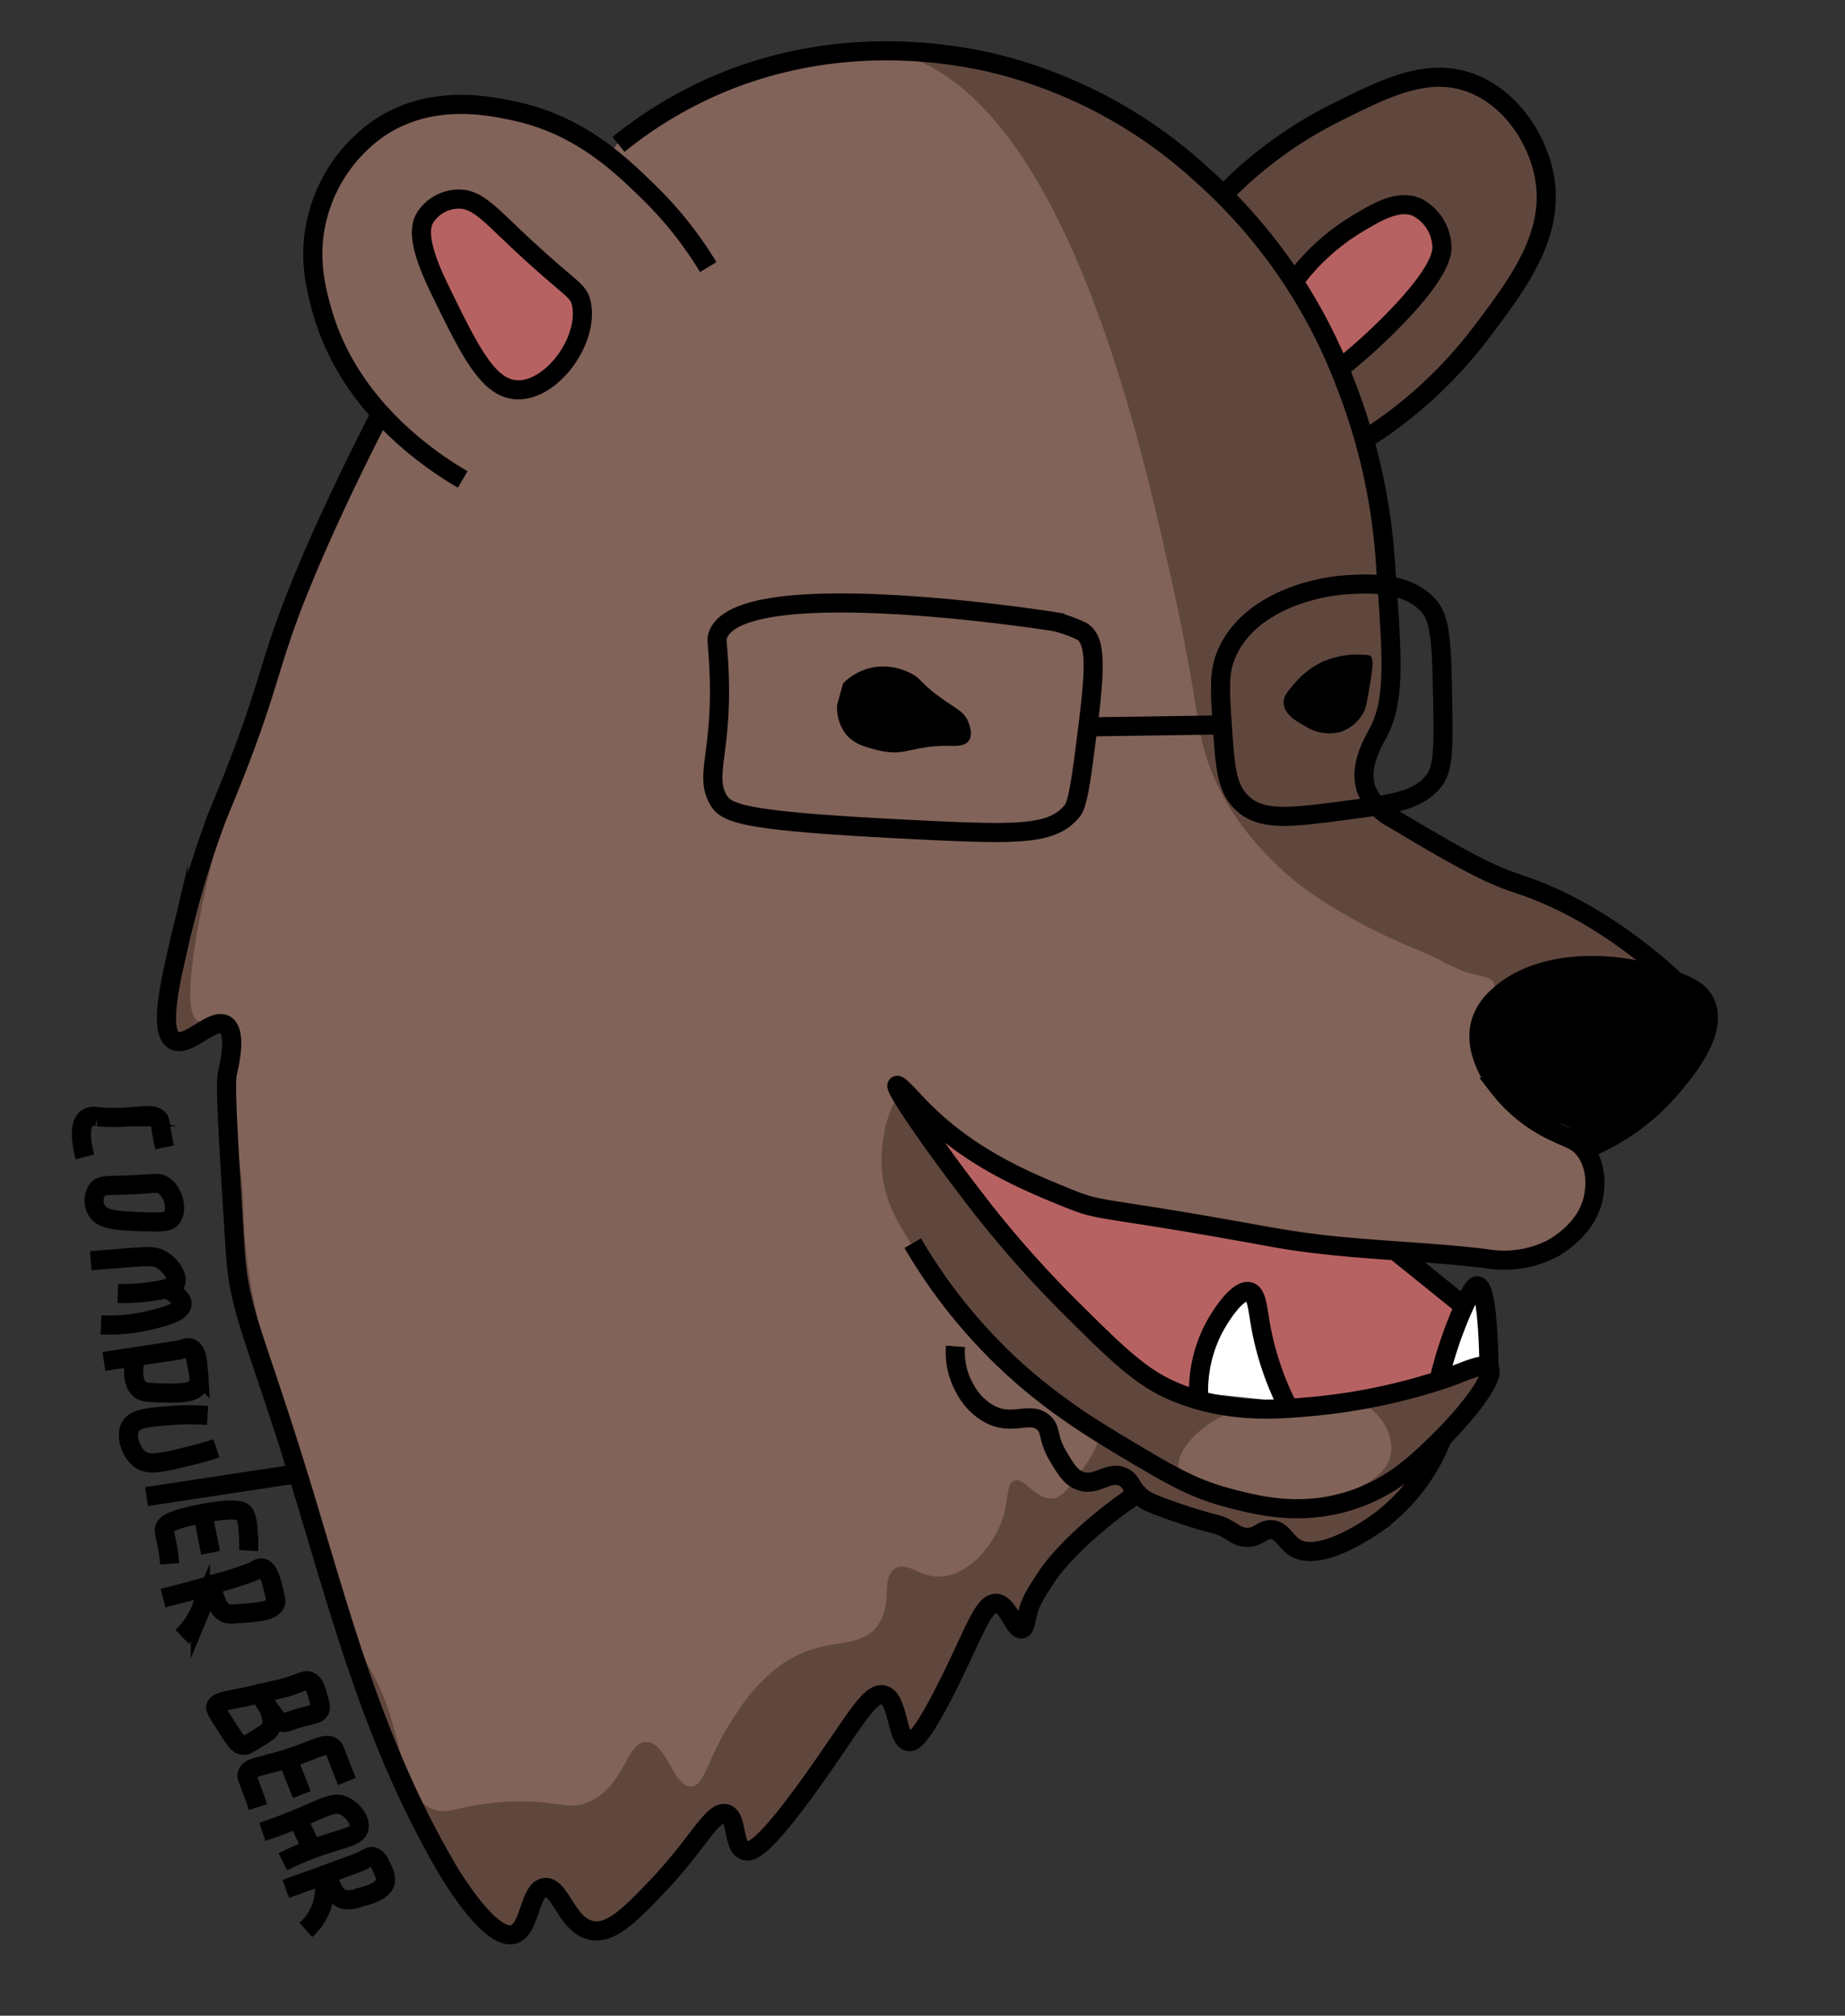 <svg xmlns="http://www.w3.org/2000/svg" viewBox="0 0 289.64 316.36"><rect x="0" y="0" width="289.64" height="316.36" fill="#333333" stroke="none"/><defs><style>.cls-1{fill:#60473d;}.cls-2{fill:#fff;}.cls-3{fill:#b76262;}.cls-4{fill:#826359;}.cls-5{fill:none;stroke:#000;stroke-miterlimit:10;stroke-width:3px;}</style></defs><g id="Layer_4" data-name="Layer 4"><path class="cls-1" d="M30.52,139c2.36-12.08,9.12-28.6,14.79-42.44,0,0,4.64-11.33,9.6-21.8,1.13-2.41,1.7-3.62,2.07-4.33,1.45-2.81,1.83-3.17,2-4,.57-2.93-2.3-5.69-3.61-7.17-5.86-6.6-6.9-17-5.95-23.18A23.79,23.79,0,0,1,57,22c7.06-6.13,15.78-5.6,19.34-5.38,5.18.31,11.52.7,15.27,5,.95,1.08,2.23,3,3.95,2.89,1.9-.11,3.14-2.6,3.72-3.61,2.33-4,7-5.61,16.26-8.82A76.8,76.8,0,0,1,141.77,8s20.2.7,37.93,12.43a57.58,57.58,0,0,1,5,3.64c4.54,3.89,5.17,6.32,7.32,6.49,2.39.18,3.47-2.67,7-6.27,4.88-4.92,10.17-7,15.41-9,6.83-2.63,10.31-4,14.78-2.83,7.17,1.83,10.68,8.43,11.34,9.76a20.46,20.46,0,0,1,1.69,12.61c-.78,4.87-2.94,7.9-6.79,13.3A104.27,104.27,0,0,1,221.78,62.9c-1.43,1.29-2.14,1.94-2.78,2.46-1.78,1.42-2.38,1.64-3,2.5a6.61,6.61,0,0,0-1,4.28c.27,5.48,2.28,16.87,2.73,19.75,1.15,7.35,2.67,17.06-1.37,23a10.39,10.39,0,0,0-2.2,5.93,9.74,9.74,0,0,0,2,5.64c3,4.3,7.77,6.35,17.93,10.5,9.94,4.06,12.2,4.89,16,7.12,8.2,4.84,8.86,5.61,8.72,6.13-.29,1.05-3.15.6-9.12,1.32-6.86.83-10.77,1.31-13.7,4.18a11.61,11.61,0,0,0-3.36,9.7c.56,3.63,3,6,4.35,7.19,4.34,4.07,7.5,2.81,10.8,6.83a10.53,10.53,0,0,1,2.62,6.18c.18,5-4.39,8.71-5.26,9.41-5.26,4.21-12,3.07-24.54,1.36-28-3.83-27.51-2.71-40.06-5.54-12.9-2.91-19-5.37-23.79-8a70.57,70.57,0,0,1-12.26-8.53c-2.68-2.46-4.36-4.48-4.56-4.31-.4.33,6.3,9.25,10.78,15,7.07,9.07,11.82,14.36,13.28,16,5.57,6.17,8.44,9.31,12.37,12.13a42.54,42.54,0,0,0,13.78,7.08c8.12,2.27,14.93,1,26.15-1,6.18-1.13,9.28-1.7,12.49-3,2.81-1.11,4.51-2.12,5-1.56.75.83-2.13,4-7,11-6,8.59-5.76,9.57-8.76,12-1.68,1.34-8.1,6.49-12.94,4.54-1.82-.74-3.08-2.34-5.51-2.14-1.7.13-2,1-3.67,1.22-1.87.25-2.62-.66-6.54-2.47A30.77,30.77,0,0,0,181,236a12.19,12.19,0,0,0-4.4-.21c-2.87.51-4.67,2.3-7.05,4.74-2.24,2.29-5,5.11-6.59,9.62-.88,2.48-1.13,4.69-2.05,4.77-1.16.09-1.61-3.31-3.44-3.54-1.46-.18-2.88,1.8-4,3.37-1.3,1.88-1.64,3-3,6.35-3,7.06-2.07,3.42-4.59,9.08-.53,1.19-1,2.36-2,2.5-1.11.17-2.47-1.22-3.06-2.62-.76-1.86,0-3.26-.65-3.7-.82-.53-2.77,1.06-3.67,1.84a35.15,35.15,0,0,0-6.42,7.64c-1.26,1.87-3,4.22-6.49,8.93-3.19,4.31-4.61,6-5.8,5.71-.79-.22-1.37-1.41-2.54-3.79-1-2-1-2.6-1.53-2.75-1.11-.31-2.51,2.1-4.56,4.95a84.84,84.84,0,0,1-7.71,8.92c-5.44,5.52-7.38,5.4-8,5.31a6,6,0,0,1-4.18-2.84c-.75-1.42-.4-2.68-1.49-3.5a2.64,2.64,0,0,0-2.3-.46c-1.89.69-1.1,4.13-3.46,6.09a6.13,6.13,0,0,1-3,1.14c-6.2.69-14.51-20.89-14.51-20.89-16.21-42-24.33-63.32-25.46-74.9-.81-8.36-.79-19.65-2.79-28.38-.62-2.69-1.43-5.17-.92-8.71.65-4.44,3-7.64,1.53-9.18a3.72,3.72,0,0,0-2.43-.8,5.69,5.69,0,0,0-3.55,1c-1.14.82-1.17,1.55-1.81,1.62-1,.12-2.31-1.71-2.88-3.34-1.27-3.65.9-6.41,2.72-12.84A77.57,77.57,0,0,0,30.52,139Z"/><path class="cls-2" d="M188.16,218.56a17.3,17.3,0,0,1,1.08-7c.36-.94,1.53-4.05,3.46-5.6a8.56,8.56,0,0,0,1.93-1.81c.64-.84.75-1.37,1.11-1.4.77-.07,1.54,2.2,1.75,2.83,1,3.14.72,5.12,1,7.14a14.2,14.2,0,0,0,3.34,7.31"/><path class="cls-2" d="M226.31,214.94c.32-.94,1.46-4.29,2.94-7.54,1.09-2.36,1.1-2,1.85-3.73.4-1,.52-1.39.75-1.39.73,0,1.35,4,1.64,5.8.35,2.25.51,4.1.58,5.28"/><path class="cls-3" d="M147,176.44c.4-.33,2.92,3.14,8.34,6.88A45,45,0,0,0,170,190.05c5,1.24,5,.12,13.3,1.53,4.53.77,4,1,11.16,2.45,7.68,1.54,12.76,2.15,13.91,2.29a68,68,0,0,0,8.71.78,7.15,7.15,0,0,1,2.75.14c2,.55,2.49,1.79,5.05,4.12,2.86,2.61,3.5,2.24,3.82,3.37.59,2.09-1.76,3-2.14,6.88-.2,2,.32,2.85-.42,3.91s-2.19,1.31-4,1.59c-4.56.7-9.05,1.74-13.61,2.44-1.63.25-2.45.38-3.37.55a10.06,10.06,0,0,1-2.13.37c-2-.29-3-4-4.28-9-1.1-4.15-1.66-6.23-1.58-7,0-.39.12-1-.26-1.36-.83-.74-3.59.38-5.19,2.3-.76.91-1.34,2-2,4.74-1.34,5.74-.48,7.68-1.58,8.48s-3.75.4-11.72-6.34a127.44,127.44,0,0,1-19-20.33C152.53,185.47,146.37,177,147,176.44Z"/><path class="cls-3" d="M203.65,43.15c1.41-1.33,3.59-3.3,6.42-5.51,6.9-5.36,9.09-5.45,10.24-5.35.24,0,3.81.4,5.2,3.06,1,1.85.37,3.84-.15,5.5-.71,2.24-2,4.64-6.27,9a76.12,76.12,0,0,1-8.1,7.19"/><path class="cls-3" d="M78.15,60.27c-3.31-1.27-2.52-3.89-7.8-13-1.88-3.23-4-6.41-4-10.39a5.47,5.47,0,0,1,1.07-3.52,5.6,5.6,0,0,1,4.28-1.83c1.74.06,2.73,1,5.5,3.36,1.6,1.36,6.38,5.43,8.87,7.49s3.63,2.9,4.28,4.59a8.92,8.92,0,0,1,.15,5.2,10.61,10.61,0,0,1-4.74,7.18C85.41,59.58,81.75,61.65,78.15,60.27Z"/><path d="M258.26,152.54h0a11.93,11.93,0,0,1,7.53,3.35,7.25,7.25,0,0,1,2.39,4.22c.07.71.07,2.17-3.65,7a49.38,49.38,0,0,1-7.8,8.26c-2.37,1.93-2.2,1.3-4.09,3-1,.85-1.61,1.53-2.51,1.49-1.06,0-1.77-1.05-2.23-1.59-2.15-2.54-4.84-1.89-7.93-3.43a13.35,13.35,0,0,1-6.86-10.21c-.07-.75-.53-5.24,2.37-8.37,1.74-1.88,4.22-2.42,9.1-3.44a62.32,62.32,0,0,1,8.18-1.14"/></g><g id="Layer_5" data-name="Layer 5"><path class="cls-4" d="M95.6,24.55c3.52-6.51,11.11-7.64,20-12.43,7.76-4.2,17.2-5.36,23.69-4.11,27.16,5.24,39.42,59.84,44.35,81.82,1,4.33,1.84,8.65,1.84,8.65,1.9,9.48,2.51,14.45,3.06,17.13,2.43,11.94,11.4,19.86,14.67,22.62,0,0,7.05,5.94,19.72,11,2.94,1.17,5.62,3.08,8.71,3.74,1.16.25,2.58.46,2.91,1.38.41,1.14-1.31,2.12-2.45,4.74a10.93,10.93,0,0,0-.84,5.27c.07.66.4,3.11,4,6.8,4.81,5,8.22,4.67,12.68,9.86,1.45,1.68,2.18,2.55,2.46,4,.83,4.25-3.14,8.86-6.81,11-5.1,3-10.72,1.83-15,1,0,0-4.23-.81-35.15-5.29-18.17-2.63-23.09-1.25-29.62-5.3-1.82-1.12-9.42-6.18-13.49-9.07-2.59-1.83-3.88-2.75-4.41-3.18-2.54-2.07-2.93-2.84-3.71-2.77-2,.19-4,6-3.8,11.46.24,6.36,3.38,10.75,8.82,18.33,4.66,6.52,7.27,10.16,12.21,13.8,7,5.16,12.62,5.8,13,9.67.21,2.47-1.82,5.1-3.8,7.66-1.31,1.7-2.05,2.63-3.28,2.82-2.7.4-4.41-3.32-6.11-2.76-1.42.47-.74,3.19-2.14,6.73s-4.78,7.71-8.87,8.26c-3.73.49-5.54-2.39-7.64-1.23-2.44,1.35-.32,5.37-2.76,8.87-2.92,4.2-8.09,1.46-15,6.11a28,28,0,0,0-7.33,7.95c-4.47,6.49-4.77,11.21-7,11.31-2.78.13-3.82-6.94-7-7s-3.21,6.37-8.56,9.18c-3.88,2-5.51-.48-14.67.3-6.87.58-8.14,2.18-10.7.92-3.63-1.78-4-6.39-5.81-12.84-2.53-8.91-4.11-8.12-9.07-20.33-3.67-9-5.38-15.78-7.93-25.88-4.28-16.92-6.42-25.39-6.54-34.81-.12-8.49-2.86-17-1.79-25.4.09-.75.57-4.31-1-5.18-1.38-.77-3.11,1.35-4.28.92C27.14,158.79,33.82,133,33.82,133c4-16.55,6.39-25.34,11.6-36.73,4.37-9.53,6.9-12.28,9.87-21.82C57,69,57,67.26,59,65.36c6.07-5.57,15,1.32,24-3.72,5.57-3.11,7.87-9,9.4-12.84C96.94,37.39,91.34,32.45,95.6,24.55Z"/><path class="cls-4" d="M192.64,221.92c3.87-1.63,5,0,12.89-1.35,4.38-.76,5.4-1.49,7.39-.78,3.24,1.16,6.12,5.07,5.4,8.55-.6,2.93-3.51,4.4-6.19,5.74-6.75,3.38-13.4,2.27-16.18,1.76-4-.72-10.16-1.84-10.87-5.2C184.41,227.49,188.79,223.55,192.64,221.92Z"/><path class="cls-4" d="M62.86,67.38C61,65.86,48.39,55.28,49.11,39.81c.12-2.5.45-9.56,5.72-15.55,6-6.86,14.43-7.6,17.43-7.87,3.86-.33,15.24-1.34,21.35,6.68,7.59,10,.84,25.75-1.17,25.73-.54,0-.47-1.15-1.83-3.44-2.11-3.54-4-3.71-9.64-8.48-3.93-3.33-4.53-4.53-7.1-5.27-.92-.27-4.27-1.23-6.19.45-2.18,1.91-1.24,6-.68,8.56.78,3.47,2.31,6.86,6.29,12.26A87.54,87.54,0,0,0,83.73,64.62"/></g><g id="Layer_2" data-name="Layer 2"><path class="cls-5" d="M178.58,234.39c-7.55,5.08-12.39,10.22-14.22,13-1.62,2.45-2.43,3.68-2.93,5.42-.44,1.55-.46,2.68-1,2.83-1.14.29-2.13-3.85-4-4s-3.19,3.7-6.42,10.39c-5.29,11-6.7,11.41-7.33,11.31-2-.29-1.57-6.77-4-7.33-1.91-.45-4,3.2-8.56,9.78-9.88,14.38-12.13,15-13.15,14.67-2-.62-1.13-5.29-3-5.8-2.11-.57-4.38,4.67-10.7,11.31-4.3,4.51-7.34,7.62-10.4,7-3.91-.76-4.89-7-7.34-6.73s-2.25,6.54-4.89,7.34c-3.78,1.14-10.19-9.82-10.7-10.7C58.49,273.15,53.43,253.09,47,232.09c-7.23-23.47-9.47-26.18-10.09-36.08-1.07-17.18-1.6-25.77-1.22-27.51.33-1.49,1.52-6.53-.31-7.65-2-1.23-5.81,3.58-8,2.45s-1.18-7.09.62-14.68a156.27,156.27,0,0,1,6.11-20.48C43.78,105,41,105.93,49.41,86.56c2.42-5.54,6-13.25,10.7-22.32"/><path class="cls-5" d="M72.64,75.25C68.06,72.57,55,64.16,50.63,49c-1-3.48-2.51-9-.61-15.6A24.23,24.23,0,0,1,59.8,19.91c8.13-5.24,17-3.33,21.1-2.45C91.14,19.67,97.6,26,102,30.31a59.07,59.07,0,0,1,9.18,11.61"/><path class="cls-5" d="M81.51,61.18c-4.75.12-7.65-5.85-12.54-15.89C65.46,38.05,65.88,35.5,66.83,34a6.37,6.37,0,0,1,4.9-2.75c2.9-.16,4.75,1.93,9.17,6.12,8.79,8.31,9.94,8,10.39,10.39C92.37,53.46,86.79,61.05,81.51,61.18Z"/><path class="cls-5" d="M97.1,22.66a66,66,0,0,1,14.37-8.86c18.67-8.42,36.37-5.73,44-4a74.32,74.32,0,0,1,33.32,17.73A83.33,83.33,0,0,1,211.14,60a94.25,94.25,0,0,1,6.42,29.35c1,13.68,1.52,20.52-1.18,25.59-.87,1.64-3.13,5.36-1.88,9a9.15,9.15,0,0,0,4.28,4.59c9.7,5.78,14.62,8.56,19.26,10.09,6.22,2,14.92,6.13,24.91,15.27"/><path class="cls-5" d="M248.75,180.42a34.06,34.06,0,0,0,13.14-9.17c2.23-2.56,7.95-9.1,5.85-13.76-1-2.31-3.54-3.15-7.07-4.28-8.1-2.59-19.4-2.69-25.68,3.36a8.7,8.7,0,0,0-2.45,3.67c-1.46,4.56,1.85,9.15,2.75,10.4a23.81,23.81,0,0,0,8.37,6.8c2.53,1.28,3.81,1.38,5.09,3,2.08,2.62,1.6,6.08,1.52,6.73-.64,5.42-5.77,8.35-6.72,8.86a16.54,16.54,0,0,1-10.09,1.53c-11.18-1.38-22.55-1.33-33.63-3.36-27.59-5.06-26.5-3.84-32.1-6.12-6.55-2.65-15.82-6.42-23.59-14.59-1.06-1.12-3.06-3.34-3.32-3.14-.48.38,5.6,9.16,11,16.21a171.18,171.18,0,0,0,15.9,18.34c7.54,7.49,11.31,11.24,16.51,13.45,8.41,3.58,16.36,2.87,21.09,2.45a92.65,92.65,0,0,0,22-4.59c3.11-1.17,5.72-2.4,6.42-1.53,1.17,1.44-3.76,7.46-7.33,11-3.83,3.8-8.13,8.08-15.29,10.09-7.51,2.1-13.81.48-18-.61-5.66-1.46-9.26-3.57-15.59-7.34-7.24-4.31-16.07-9.67-24.76-19.57a83.75,83.75,0,0,1-9.48-13.14"/><path class="cls-5" d="M188.2,219.73a21.47,21.47,0,0,1,2.15-10.88c1.31-2.58,4.07-6.63,5.81-6.11,1.19.35,1.24,2.64,1.83,5.81A46.36,46.36,0,0,0,202.3,221"/><path class="cls-5" d="M225.88,216.69a63.7,63.7,0,0,1,3.6-10.89c1.64-3.78,2.17-4,2.45-4,.8.09,1.64,2.54,1.83,12.84"/><path class="cls-5" d="M150,211.3a11.57,11.57,0,0,0,1.53,6.73,9.56,9.56,0,0,0,4,4c3.63,1.76,6.12-.59,8.25,1.22,1.38,1.18.51,2.32,2.45,5.51,1.13,1.86,1.91,3.15,3.36,3.66,2.6.93,4.38-1.67,6.73-.61,1.31.6,1.07,1.56,2.75,3.06.58.52,1.26,1,5.5,2.45,6.48,2.22,6.33,1.62,8.26,2.75,1.1.64,1.84,1.24,3,1.22,1.7,0,2.26-1.25,3.67-1.22,1.69,0,2.29,1.82,3.67,2.75,3.83,2.56,11.64-2.84,12.84-3.67a29.58,29.58,0,0,0,10.4-13.45"/><path class="cls-5" d="M112.69,125.39c-2.25-4.14,1.2-8,0-23.24-.12-1.62-.19-1.89,0-2.44,3.47-10,52.9-2.14,52.9-2.14h0a20.58,20.58,0,0,1,4.28,1.53c2.15,1.38,2.13,5.34.91,15-1,8-1.53,12-2.44,13.14-3,3.74-8.16,3.76-22.93,3.06C116.46,128.92,114,127.78,112.69,125.39Z"/><path class="cls-5" d="M191.88,113.77c-.37-5.45-.55-8.18.61-11,3.13-7.63,12.72-10.62,19-11,3.2-.2,9.38-.58,12.84,3.36,1.85,2.11,2,6.23,2.14,14.37.15,7.23.19,10.89-1.23,12.84-2.41,3.33-6.51,3.87-14.37,4.89-8.25,1.08-12.86,1.69-15.89-1.22C192.55,123.71,192.32,120.39,191.88,113.77Z"/><path class="cls-5" d="M170.78,114.08l21.1-.31"/><path class="cls-5" d="M192.06,30.59a64.54,64.54,0,0,1,17.32-12.74c8.14-4.09,14.71-7.39,21.56-4.82,6.27,2.36,10.34,8.73,11.46,14.45,1.83,9.3-4.09,17.08-10.09,25A69.53,69.53,0,0,1,214.22,69"/><path class="cls-5" d="M203.12,44.2a34.12,34.12,0,0,1,9.7-8.93c3.41-2.06,6.67-4,9.63-2.75a7.27,7.27,0,0,1,3.9,6c.08,1,.09,3.86-7.57,11.7a92.1,92.1,0,0,1-8.5,7.67"/><path class="cls-5" d="M25.83,180.08c-.11-.55-.27-1.41-.47-2.45a15.88,15.88,0,0,0-.33-1.8c-.91-1.56-4.05-.05-9.7-.56a2.29,2.29,0,0,0-1.65.22c-1.54,1-.71,4.71-.35,6.08"/><path class="cls-5" d="M15.17,189.94a3.06,3.06,0,0,1,.11-3.21c.71-.89,1.74-.58,6-.81,3.08-.16,3.58-.38,4.36.12,1.64,1.06,2.32,3.91,1.26,5.16-.33.38-.88.67-3.78.57C18.41,191.61,16.07,191.53,15.17,189.94Z"/><path class="cls-5" d="M14.25,197.85c.94-.07,2.56-.18,4.58-.35,4.2-.33,5.3-.49,6.54.23,1.45.85,2.63,2.62,2.18,3.67-.14.33-.54.82-3.56,1.26a33.13,33.13,0,0,1-5.5.35"/><path class="cls-5" d="M15.85,207.94a27.81,27.81,0,0,0,8-.81c2-.5,4.61-1.17,4.72-2.42.1-1.09-1.74-2.1-2.48-2.47"/><path class="cls-5" d="M16.31,213.67l7.57-1.15,4.25-.64c.95-.28,1.35-.5,1.83-.27,1,.45,1.09,2.24,1.21,4a4.06,4.06,0,0,1-.07,1.83c-.71,1.31-3.08,1.25-6.33,1.16-2.1-.06-2.49-.29-2.73-.47-1.74-1.35-.82-4.89-.73-5.23"/><path class="cls-5" d="M32.59,222.15a36.86,36.86,0,0,0-5.62,0c-3.77.29-5.78.45-6.53,1.84s.08,4.11,1.72,5.16c1.33.85,3.35.39,7.34-.58,1.87-.45,3.4-.91,4.47-1.26"/><path class="cls-5" d="M23,234.88l23.75-3.6"/><path class="cls-5" d="M26.63,245.43a25.36,25.36,0,0,0-.54-3.68c-.25-1.16-.38-1.41-.26-1.83.2-.69,1-1.39,5.5-2.29,5.94-1.18,6.75-.41,7-.11a5.06,5.06,0,0,1,.58,2.4,18.55,18.55,0,0,1,.11,3.44"/><path class="cls-5" d="M33.05,243.71l-1.21-6.18"/><path class="cls-5" d="M25.6,250.82c.74-.19,5.33-1.32,9.51-2.64a47.56,47.56,0,0,0,4.75-1.59c.46-.28.86-.58,1.33-.48,1,.23,1.42,2,1.84,3.81.22,1,.33,1.42.22,1.7-.51,1.31-3,1.46-6.42,1.67a2.9,2.9,0,0,1-1.26-.07c-2-.72-2-4.38-2.7-4.36-.49,0-.57,1.86-1.42,3.9a12.33,12.33,0,0,1-2.87,4.13"/><path class="cls-5" d="M33.85,267.9c.33-1.14,2.41-.89,8.26-2.41,1.21-.31,2.46-.51,3.64-.93,1.62-.56,2.21-1,2.89-.67s1,1.29,1.35,2.65c.28,1,.42,1.58.14,2s-.88.5-2.52.91c-2.44.62-2.68,1.08-3.45.82-.62-.22-1-.85-1.92-2.12s-1.46-2.38-1.48-2.38,2.77,3.56,1.69,5.52c-.27.5-1,.9-2.29,1.72-1.07.64-1.6,1-2.06.91-.64-.07-1.05-.56-2.64-3.09C34.33,269.08,33.77,268.18,33.85,267.9Z"/><path class="cls-5" d="M40.5,283.61c-.17-.52-.44-1.32-.8-2.3-.85-2.32-1-2.43-.92-2.79.28-1.35,2.77-1.26,7.34-2.83,3.53-1.2,5.05-2.28,6.08-1.49.38.3.38.62,1.26,2.87.42,1.09.79,2,1,2.52"/><path class="cls-5" d="M47.38,281.66,45.15,276"/><path class="cls-5" d="M41.19,287.5c1.2-.4,3.15-1.08,5.5-2.06,4.16-1.72,5.68-2.73,7.23-2.06s2.77,2.42,2.4,3.66-2.43,1.42-6.53,2.87a47.84,47.84,0,0,0-5.39,2.29"/><path class="cls-5" d="M49,290.21l-2.28-4.77"/><path class="cls-5" d="M44.86,296.45c1.72-.61,4-1.42,6.3-2.26l2-.73c2.18-.81,3.27-1.21,3.47-1.31,1.22-.59,1.45-.87,1.92-.75.73.19,1.12,1.1,1.47,1.92a3.3,3.3,0,0,1,.48,2c-.33,1.51-2.69,2.13-4.13,2.5a4.15,4.15,0,0,1-2.52.25c-1.95-.72-2.2-3.94-2.64-3.86s.18,2.64-.8,5.24a9,9,0,0,1-2.4,3.44"/><path d="M132.34,107.27a9.12,9.12,0,0,1,4.66-2.52,9.36,9.36,0,0,1,5.81.84c1.82.86,1.43,1.35,4.43,3.59,2.76,2.07,4,2.33,4.74,4.06.17.38.84,2.06.08,3.05-.63.83-1.94.78-2.68.77-6.5-.11-7.08,1.77-11.54.69-1.93-.48-4-1-5.27-2.83a6.84,6.84,0,0,1-1.15-4.28"/><path d="M201.51,110.41c-.07-1.09.63-1.9,1.83-3.29a13.13,13.13,0,0,1,4.51-3.36,14.79,14.79,0,0,1,4.21-1,17.7,17.7,0,0,1,1.92,0,3.23,3.23,0,0,1,1.06.12c.55.34.56,1.4.05,4.4-.44,2.64-.67,4-1.12,4.7a6.52,6.52,0,0,1-3.52,2.9,7.08,7.08,0,0,1-5.58-.92C203.75,113.33,201.63,112.2,201.51,110.41Z"/><path class="cls-5" d="M229.82,205,219,196.28"/></g></svg>